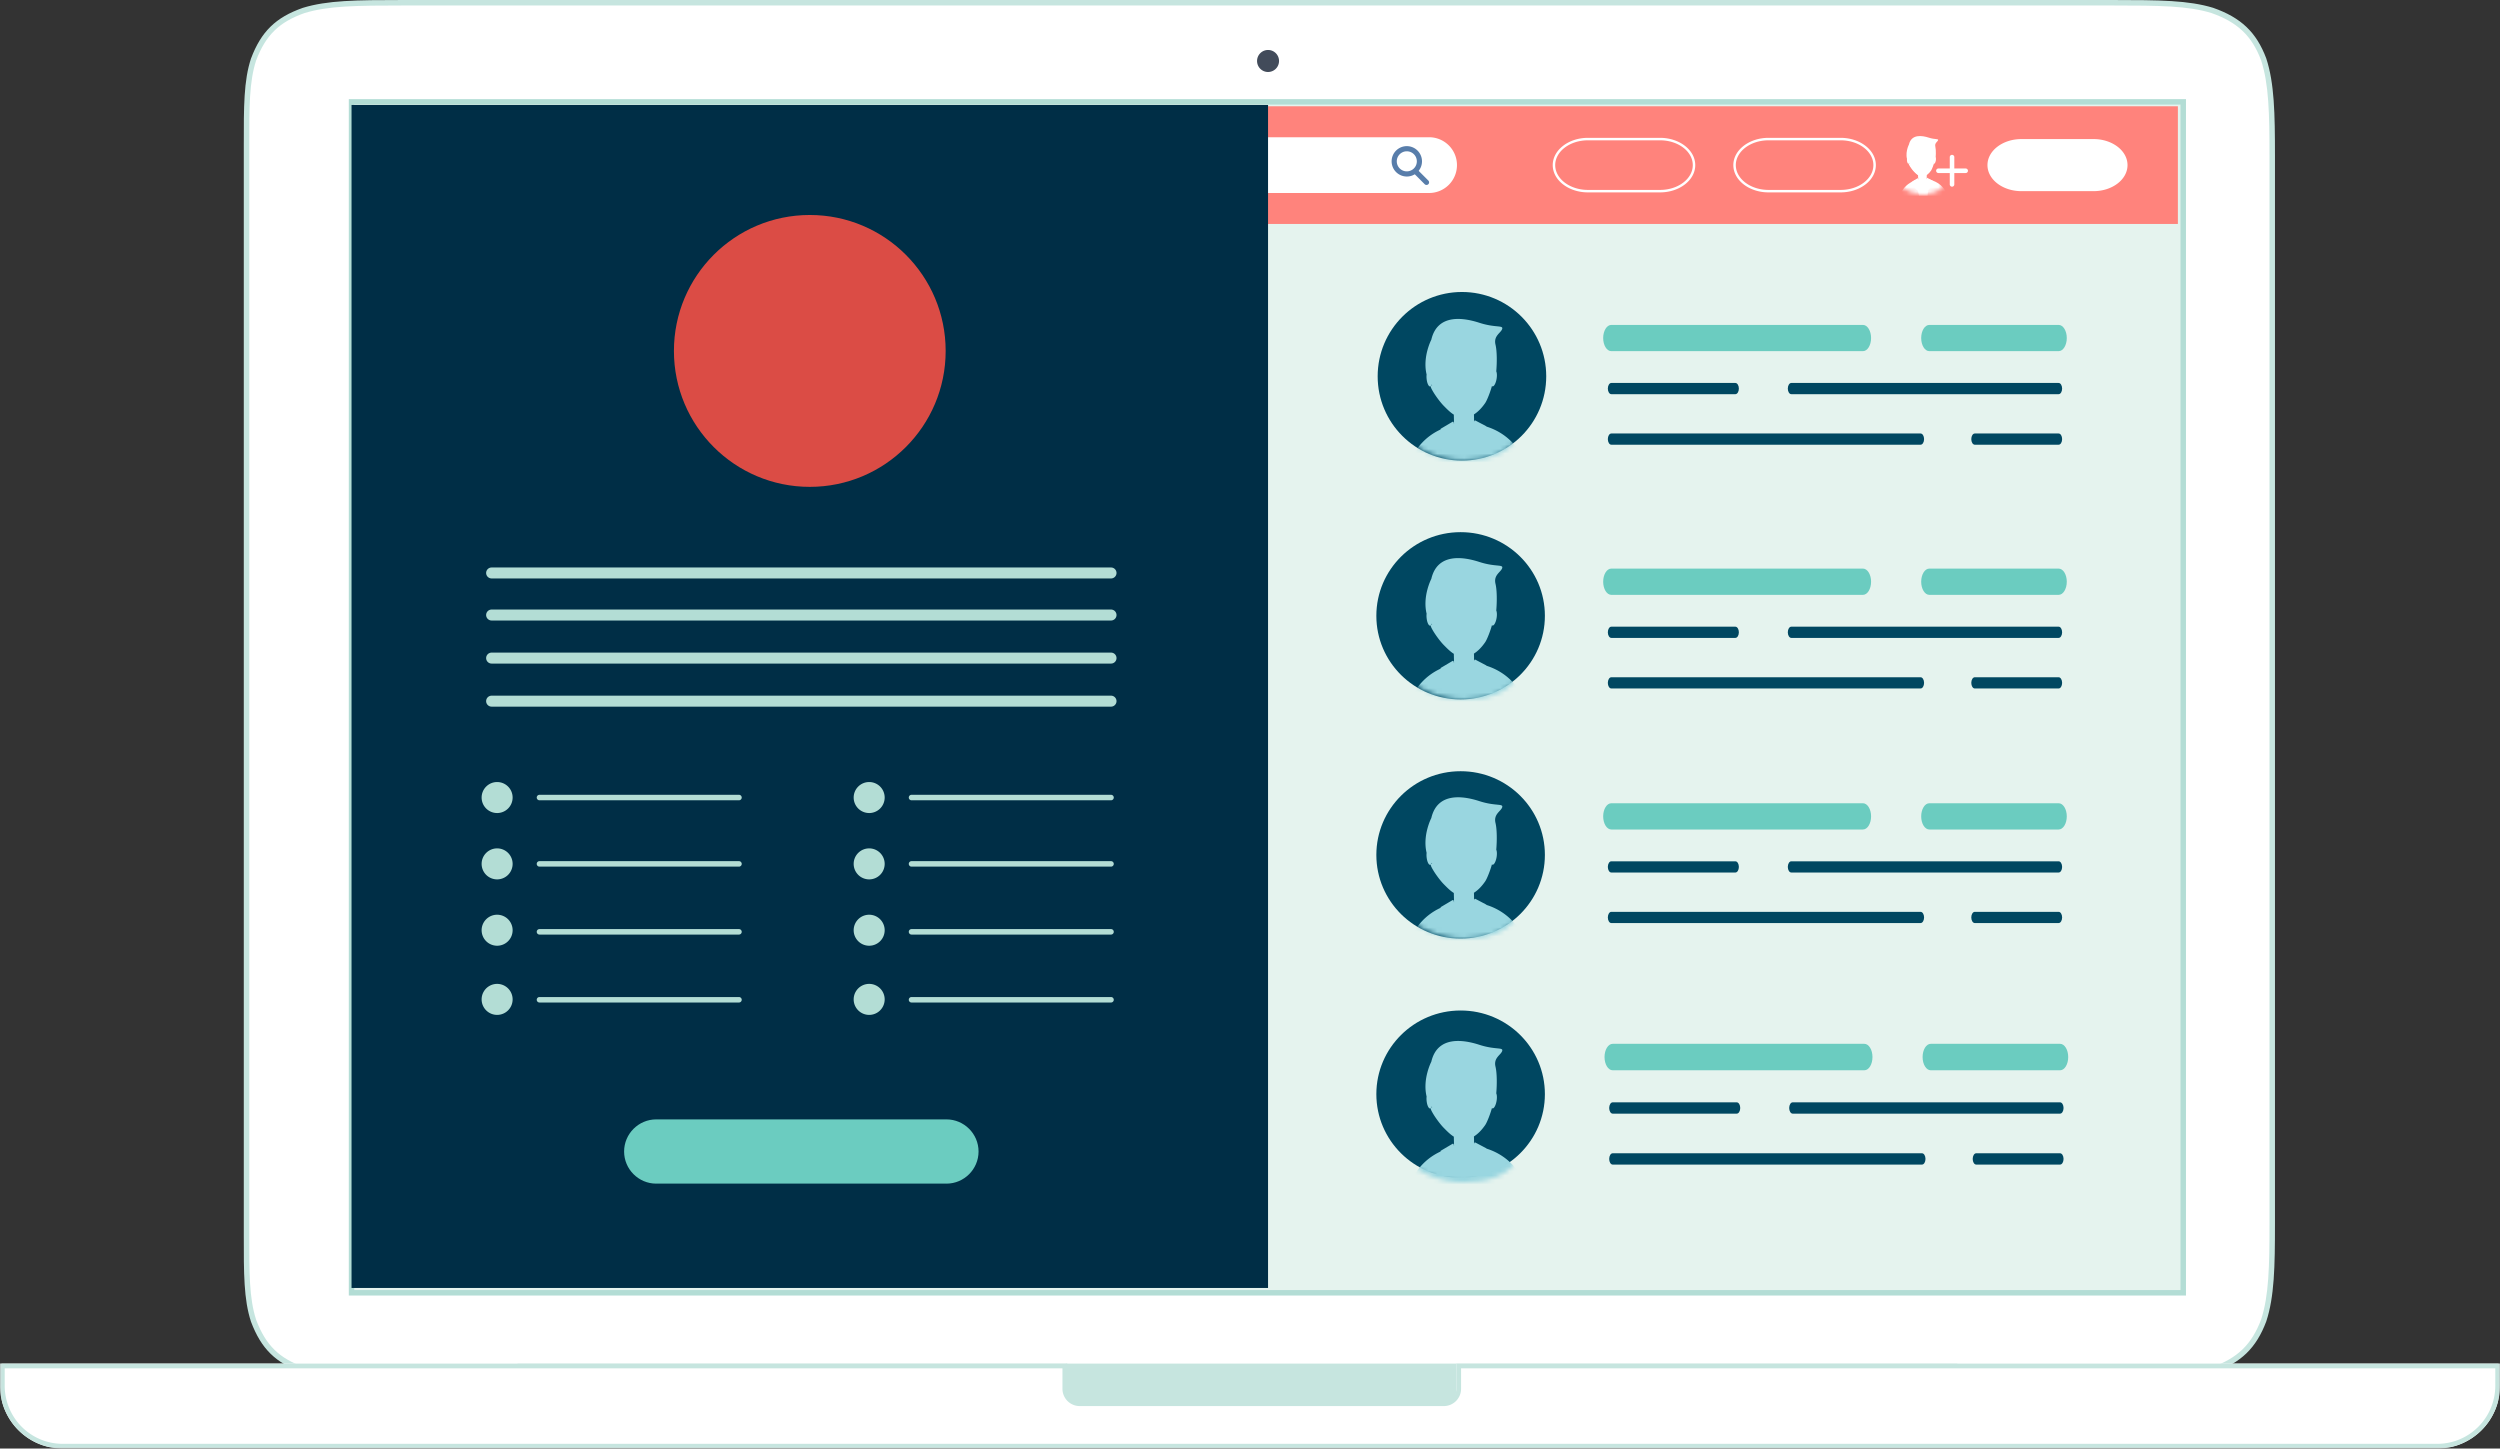 <svg xmlns="http://www.w3.org/2000/svg" xmlns:xlink="http://www.w3.org/1999/xlink" viewBox="0 0 554 321"><rect x="0" y="0" width="554" height="321" fill="#333333" stroke="none"/><defs><path id="b" d="M0 321h554V0H0z"/><path d="M0 19.5C0 30.27 8.632 39 19.278 39 29.926 39 34 33.594 34 22.824S29.926 0 19.278 0C8.632 0 0 8.73 0 19.5" id="a"/><path d="M0 8.078c.044 4.58 3.963 8.126 8.5 7.913 3.966-.187 5.5-2.4 5.5-6.625C14 4.946 12.322 0 7.938 0 3.53 0-.04 3.625 0 8.078" id="c"/><path d="M0 8.078c.044 4.58 3.963 8.126 8.5 7.913 3.966-.187 5.5-2.4 5.5-6.625C14 4.946 12.322 0 7.938 0 3.53 0-.04 3.625 0 8.078z" id="d"/></defs><defs><use id="k" xlink:href="#a"/><use id="m" xlink:href="#b"/><use id="p" xlink:href="#c"/><use id="r" xlink:href="#c"/><use id="t" xlink:href="#c"/><use id="w" xlink:href="#d"/><use id="y" xlink:href="#c"/><use id="A" xlink:href="#d"/><use id="C" xlink:href="#c"/><use id="E" xlink:href="#c"/><use id="G" xlink:href="#c"/><use id="I" xlink:href="#c"/><use id="K" xlink:href="#b"/><path d="M0 19.5C0 30.27 8.632 39 19.278 39 29.926 39 34 33.593 34 22.824 34 12.054 29.926 0 19.278 0 8.632 0 0 8.73 0 19.5" id="g"/><path d="M0 19.5C0 30.27 8.632 39 19.278 39 29.926 39 34 33.594 34 22.825 34 12.055 29.926 0 19.278 0 8.632 0 0 8.73 0 19.5" id="i"/></defs><g fill="none" fill-rule="evenodd"><path d="M468.057.608c10.196 0 16.752.045 22.177 1.698 5.898 2.072 9.252 5.16 11.39 10.827 1.723 5.255 1.902 11.599 1.902 21.434v236.668c0 9.836-.179 16.158-1.895 21.39-2.145 5.69-5.41 8.862-11.285 10.926-5.447 1.66-12.093 1.768-22.154 1.768H89.559c-10.33 0-16.888-.107-22.312-1.762-5.898-2.07-8.91-5.188-11.05-10.856-1.721-5.254-1.566-11.63-1.566-21.466V34.567c0-9.835-.155-16.157 1.56-21.39 2.147-5.69 5.24-8.8 11.115-10.863C72.752.653 79.228.608 89.424.608h378.633z" fill="#FFF"/><path d="M67.436 302.98c5.306 1.615 11.9 1.731 22.123 1.731h378.633c10.11 0 16.637-.116 21.963-1.737 5.666-1.992 8.826-5.05 10.904-10.55 1.73-5.289 1.86-11.825 1.86-21.189V34.567c0-9.378-.13-15.924-1.867-21.232-2.037-5.39-5.227-8.42-11.007-10.451-5.227-1.59-11.448-1.668-21.988-1.668H89.424c-10.488 0-16.68.077-21.928 1.675-5.616 1.975-8.627 4.917-10.732 10.487-1.542 4.716-1.535 10.35-1.525 18.877v241.284c-.01 8.563-.017 14.223 1.532 18.96 2.112 5.586 5.104 8.527 10.665 10.481m400.756 2.947H89.559c-10.344 0-17.02-.12-22.49-1.788l-.024-.008c-5.957-2.09-9.158-5.236-11.415-11.216l-.01-.025c-1.613-4.925-1.605-10.665-1.595-19.352V32.257c-.01-8.651-.018-14.366 1.588-19.27l.01-.024c2.25-5.965 5.47-9.11 11.482-11.223l.024-.008C72.544.08 78.812.001 89.424.001h378.633c10.664 0 16.96.08 22.354 1.724l.024.008c6.171 2.166 9.578 5.408 11.758 11.185l.009.026c1.797 5.482 1.931 12.12 1.931 21.623v236.668c0 9.49-.133 16.118-1.924 21.58l-.009.025c-2.221 5.888-5.597 9.157-11.653 11.285l-.024.008c-5.491 1.673-12.1 1.794-22.331 1.794" fill="#C6E5DF"/><path d="M281 11.074a2.437 2.437 0 00-2.435 2.44c0 1.348 1.09 2.44 2.434 2.44a2.437 2.437 0 002.435-2.44c0-1.348-1.09-2.44-2.435-2.44" fill="#424B5A"/><path fill="#E5F3EE" d="M483.807 22.578H77.901v263.908h405.906V23.262z"/><mask id="e" fill="#fff"><use xlink:href="#b"/></mask><path d="M78.508 285.88H483.2V23.185H78.51V285.88zm-1.215 1.214h407.12V21.971H77.294v265.123z" fill="#B3DDD5" mask="url(#e)"/><path d="M340.816 84.427c0 9.31-7.543 16.857-16.848 16.857s-16.85-7.548-16.85-16.857c0-9.31 7.545-16.857 16.85-16.857 9.305 0 16.848 7.547 16.848 16.857" fill="#002E46" mask="url(#e)"/><path d="M342.644 83.391c0-10.32-8.361-18.686-18.676-18.686-10.315 0-18.677 8.366-18.677 18.686s8.362 18.686 18.677 18.686 18.676-8.366 18.676-18.686" fill="#004761" mask="url(#e)"/><g transform="translate(305 63)"><mask id="f" fill="#fff"><use xlink:href="#a"/></mask><path d="M12.168 22.412a1.29 1.29 0 00.094-.223c.032.082.068.164.103.246a.34.34 0 00-.197-.023m12.244 9.122a.176.176 0 00-.08-.09l-2.374-1.253a.176.176 0 00-.256.117 10.23 10.23 0 01-.045.197l-.015-.608c.002-.01.007-.02.01-.03l-.025-1.035c.927-.575 1.758-1.464 2.482-2.507.448-.642 1.2-2.64 1.502-3.774.038.037.08.064.126.073.335.057.742-.694.907-1.679.117-.702.079-1.327-.073-1.652.158-1.806.193-4.405-.17-5.922-.471-1.977 1.214-2.59 1.484-3.477.27-.886-1.483-.205-5.056-1.364s-9.302-2.045-10.651 3.75c0 0-1.981 3.807-1.044 7.712a4.56 4.56 0 00-.002.907c.092.994.441 1.774.78 1.742a.252.252 0 00.14-.073c-.016.11.017.262.091.424.546 1.18 1.931 3.07 2.799 3.947.687.696 1.397 1.434 2.225 1.944l.051 2.082a4.981 4.981 0 01-.082-.37c-.022-.123-.157-.187-.264-.123l-2.547 1.505a.183.183 0 00-.086.19c-.048.023-.097.049-.145.073-.177.084-.351.171-.524.263-3.96 2.096-6.628 6.02-6.628 10.52 0 6.702 5.916 12.136 13.213 12.136 7.296 0 13.211-5.434 13.211-12.136 0-5.334-3.747-9.86-8.954-11.489" fill="#99D6E0" mask="url(#f)"/></g><path d="M456.196 77.817H427.54c-.996 0-1.804-1.302-1.804-2.909 0-1.606.808-2.908 1.804-2.908h28.655c.996 0 1.804 1.302 1.804 2.908 0 1.607-.808 2.909-1.804 2.909m-43.368 0h-55.76c-.996 0-1.803-1.302-1.803-2.909 0-1.606.807-2.908 1.804-2.908h55.76c.996 0 1.804 1.302 1.804 2.908 0 1.607-.808 2.909-1.805 2.909" fill="#6BCCC0"/><path d="M456.196 87.35H396.95c-.426 0-.771-.556-.771-1.242 0-.687.345-1.244.771-1.244h59.245c.426 0 .771.557.771 1.244 0 .686-.345 1.243-.771 1.243m-71.635-.001h-27.492c-.426 0-.771-.556-.771-1.242 0-.687.345-1.244.771-1.244h27.492c.427 0 .772.557.772 1.244 0 .686-.345 1.243-.772 1.243m71.636 11.199H437.61c-.427 0-.772-.557-.772-1.244 0-.687.345-1.243.772-1.243h18.586c.426 0 .771.556.771 1.243s-.345 1.244-.771 1.244m-30.59 0h-68.538c-.426 0-.772-.557-.772-1.244 0-.687.346-1.243.772-1.243h68.538c.426 0 .771.556.771 1.243s-.345 1.244-.771 1.244" fill="#004761"/><path d="M340.519 137.49c0 9.236-7.542 16.723-16.846 16.723-9.303 0-16.846-7.487-16.846-16.723 0-9.235 7.543-16.722 16.846-16.722 9.304 0 16.846 7.487 16.846 16.722" fill="#002E46"/><path d="M342.347 136.463c0-10.238-8.36-18.537-18.674-18.537-10.313 0-18.673 8.3-18.673 18.537C305 146.7 313.36 155 323.673 155c10.314 0 18.674-8.3 18.674-18.537" fill="#004761"/><g transform="translate(305 116)"><mask id="h" fill="#fff"><use xlink:href="#g"/></mask><path d="M12.168 22.412a1.29 1.29 0 00.094-.223c.032.082.068.164.103.246a.334.334 0 00-.197-.023m12.244 9.122a.173.173 0 00-.08-.09l-2.374-1.253a.176.176 0 00-.256.117 10.23 10.23 0 01-.045.197l-.015-.608c.002-.01.007-.02.01-.03l-.025-1.035c.927-.575 1.758-1.464 2.482-2.507.448-.642 1.2-2.64 1.502-3.775.038.038.08.065.126.073.335.058.742-.694.907-1.678.117-.702.079-1.327-.073-1.652.158-1.806.193-4.405-.17-5.922-.471-1.978 1.214-2.59 1.484-3.478.27-.886-1.483-.204-5.056-1.363s-9.302-2.046-10.651 3.75c0 0-1.981 3.807-1.044 7.712a4.56 4.56 0 00-.002.907c.092.994.441 1.774.78 1.742a.252.252 0 00.14-.073c-.016.11.017.262.091.424.546 1.18 1.931 3.07 2.799 3.947.687.695 1.397 1.434 2.225 1.944l.051 2.082a4.981 4.981 0 01-.082-.37.177.177 0 00-.264-.124l-2.547 1.506a.183.183 0 00-.086.19c-.048.023-.097.049-.145.073-.177.084-.351.171-.524.263-3.96 2.096-6.628 6.02-6.628 10.52 0 6.703 5.916 12.137 13.213 12.137 7.296 0 13.211-5.434 13.211-12.137 0-5.334-3.747-9.86-8.954-11.489" fill="#99D6E0" mask="url(#h)"/></g><path d="M456.196 131.82H427.54c-.996 0-1.804-1.302-1.804-2.91 0-1.607.808-2.91 1.804-2.91h28.655c.996 0 1.804 1.303 1.804 2.91 0 1.608-.808 2.91-1.804 2.91m-43.368 0h-55.76c-.996 0-1.803-1.302-1.803-2.91 0-1.607.807-2.91 1.804-2.91h55.76c.996 0 1.804 1.303 1.804 2.91 0 1.608-.808 2.91-1.805 2.91" fill="#6BCCC0"/><path d="M456.196 141.36H396.95c-.426 0-.771-.556-.771-1.243 0-.688.345-1.244.771-1.244h59.245c.426 0 .771.556.771 1.244 0 .687-.345 1.244-.771 1.244m-71.635-.001h-27.492c-.426 0-.771-.556-.771-1.243 0-.688.345-1.244.771-1.244h27.492c.427 0 .772.556.772 1.244 0 .687-.345 1.244-.772 1.244m71.636 11.206H437.61c-.427 0-.772-.557-.772-1.244 0-.687.345-1.244.772-1.244h18.586c.426 0 .771.557.771 1.244 0 .687-.345 1.244-.771 1.244m-30.59 0h-68.538c-.426 0-.772-.557-.772-1.244 0-.687.346-1.244.772-1.244h68.538c.426 0 .771.557.771 1.244 0 .687-.345 1.244-.771 1.244" fill="#004761"/><path d="M340.519 190.479c0 9.241-7.542 16.733-16.846 16.733-9.303 0-16.846-7.492-16.846-16.733 0-9.242 7.543-16.734 16.846-16.734 9.304 0 16.846 7.492 16.846 16.734" fill="#002E46"/><path d="M342.347 189.45c0-10.244-8.36-18.549-18.674-18.549-10.313 0-18.673 8.305-18.673 18.55 0 10.244 8.36 18.549 18.673 18.549 10.314 0 18.674-8.305 18.674-18.55" fill="#004761"/><g transform="translate(305 169)"><mask id="j" fill="#fff"><use xlink:href="#i"/></mask><path d="M12.168 22.412a1.29 1.29 0 00.094-.223c.032.083.068.164.103.246a.34.34 0 00-.197-.023m12.244 9.123a.176.176 0 00-.08-.09l-2.374-1.254a.176.176 0 00-.256.118 10.23 10.23 0 01-.045.197l-.015-.608c.002-.01.007-.02.01-.03l-.025-1.036c.927-.575 1.758-1.464 2.482-2.506.448-.642 1.2-2.64 1.502-3.775.038.037.08.065.126.073.335.057.742-.694.907-1.679.117-.701.079-1.326-.073-1.651.158-1.807.193-4.405-.17-5.923-.471-1.977 1.214-2.59 1.484-3.476.27-.887-1.483-.205-5.056-1.364-3.573-1.16-9.302-2.046-10.651 3.75 0 0-1.981 3.807-1.044 7.711a4.561 4.561 0 00-.002.907c.092.994.441 1.775.78 1.743a.252.252 0 00.14-.074c-.016.11.017.263.091.425.546 1.18 1.931 3.069 2.799 3.947.687.695 1.397 1.434 2.225 1.944l.051 2.082a4.981 4.981 0 01-.082-.37.177.177 0 00-.264-.124l-2.547 1.506a.183.183 0 00-.086.19c-.048.022-.097.048-.145.072-.177.084-.351.172-.524.263-3.96 2.096-6.628 6.02-6.628 10.52 0 6.703 5.916 12.137 13.213 12.137 7.296 0 13.211-5.434 13.211-12.137 0-5.334-3.747-9.86-8.954-11.488" fill="#99D6E0" mask="url(#j)"/></g><path d="M456.196 183.817H427.54c-.996 0-1.804-1.302-1.804-2.909 0-1.606.808-2.908 1.804-2.908h28.655c.996 0 1.804 1.302 1.804 2.908 0 1.607-.808 2.909-1.804 2.909m-43.368 0h-55.76c-.996 0-1.803-1.302-1.803-2.909 0-1.606.807-2.908 1.804-2.908h55.76c.996 0 1.804 1.302 1.804 2.908 0 1.607-.808 2.909-1.805 2.909" fill="#6BCCC0"/><path d="M456.196 193.35H396.95c-.426 0-.771-.556-.771-1.242 0-.687.345-1.244.771-1.244h59.245c.426 0 .771.557.771 1.244 0 .686-.345 1.243-.771 1.243m-71.635-.001h-27.492c-.426 0-.771-.556-.771-1.242 0-.687.345-1.244.771-1.244h27.492c.427 0 .772.557.772 1.244 0 .686-.345 1.243-.772 1.243m71.636 11.199H437.61c-.427 0-.772-.557-.772-1.244 0-.687.345-1.243.772-1.243h18.586c.426 0 .771.556.771 1.243s-.345 1.244-.771 1.244m-30.59 0h-68.538c-.426 0-.772-.557-.772-1.244 0-.687.346-1.243.772-1.243h68.538c.426 0 .771.556.771 1.243s-.345 1.244-.771 1.244" fill="#004761"/><path d="M340.519 243.49c0 9.236-7.542 16.723-16.846 16.723-9.303 0-16.846-7.487-16.846-16.723 0-9.235 7.543-16.722 16.846-16.722 9.304 0 16.846 7.487 16.846 16.722" fill="#002E46"/><path d="M342.347 242.463c0-10.238-8.36-18.537-18.674-18.537-10.313 0-18.673 8.3-18.673 18.537C305 252.7 313.36 261 323.673 261c10.314 0 18.674-8.3 18.674-18.537" fill="#004761"/><g transform="translate(305 223)"><mask id="l" fill="#fff"><use xlink:href="#k"/></mask><path d="M12.168 22.411c.035-.064.067-.137.094-.223.032.083.068.164.103.247a.336.336 0 00-.197-.024m12.244 9.123a.179.179 0 00-.08-.09l-2.374-1.254a.176.176 0 00-.256.118 11.77 11.77 0 01-.045.197l-.015-.608c.002-.01.007-.02.01-.03l-.025-1.035c.927-.576 1.758-1.464 2.482-2.506.448-.643 1.2-2.64 1.502-3.776a.24.24 0 00.126.073c.335.058.742-.694.907-1.679.117-.701.079-1.326-.073-1.651.158-1.807.193-4.405-.17-5.923-.471-1.976 1.214-2.59 1.484-3.476.27-.887-1.483-.205-5.056-1.364-3.573-1.16-9.302-2.045-10.651 3.75 0 0-1.981 3.807-1.044 7.712a4.55 4.55 0 00-.002.906c.092.995.441 1.775.78 1.743a.246.246 0 00.14-.073c-.016.11.017.262.091.424.546 1.18 1.931 3.069 2.799 3.947.687.695 1.397 1.434 2.225 1.944l.051 2.082a4.972 4.972 0 01-.082-.37c-.022-.124-.157-.187-.264-.124l-2.547 1.506a.183.183 0 00-.086.19 4.918 4.918 0 00-.145.073 13.28 13.28 0 00-.524.262c-3.96 2.097-6.628 6.021-6.628 10.52 0 6.703 5.916 12.137 13.213 12.137 7.296 0 13.211-5.434 13.211-12.136 0-5.334-3.747-9.862-8.954-11.49" fill="#99D6E0" mask="url(#l)"/></g><path d="M456.512 237.174h-28.66c-.996 0-1.804-1.313-1.804-2.932 0-1.62.808-2.932 1.805-2.932h28.659c.997 0 1.804 1.313 1.804 2.932 0 1.62-.807 2.932-1.804 2.932m-43.376 0h-55.768c-.997 0-1.805-1.313-1.805-2.932 0-1.62.808-2.932 1.805-2.932h55.768c.997 0 1.805 1.313 1.805 2.932 0 1.62-.808 2.932-1.805 2.932" fill="#6BCCC0"/><path d="M456.512 246.784h-59.254c-.427 0-.772-.56-.772-1.253 0-.692.345-1.253.772-1.253h59.254c.426 0 .772.56.772 1.253 0 .692-.346 1.253-.772 1.253m-71.647 0h-27.497c-.426 0-.772-.56-.772-1.253 0-.692.346-1.253.772-1.253h27.497c.426 0 .771.56.771 1.253 0 .692-.345 1.253-.771 1.253m71.647 11.289h-18.59c-.426 0-.771-.56-.771-1.253 0-.693.345-1.254.772-1.254h18.589c.426 0 .772.561.772 1.254 0 .692-.346 1.253-.772 1.253m-30.595 0h-68.55c-.426 0-.77-.56-.77-1.253 0-.693.344-1.254.77-1.254h68.55c.426 0 .772.561.772 1.254 0 .692-.346 1.253-.772 1.253" fill="#004761"/><mask id="n" fill="#fff"><use xlink:href="#m"/></mask><path fill="#FF837C" mask="url(#n)" d="M252.846 49.628h229.772V23.55H252.846z"/><path d="M316.689 42.768h-44.492a6.177 6.177 0 01-6.175-6.179 6.176 6.176 0 016.175-6.178h44.492a6.177 6.177 0 016.175 6.178 6.177 6.177 0 01-6.175 6.179m75.215-11.674c-3.997 0-7.248 2.465-7.248 5.496 0 3.03 3.251 5.495 7.248 5.495h15.988c3.997 0 7.249-2.465 7.249-5.495 0-3.031-3.252-5.496-7.25-5.496h-15.987zm15.988 11.54h-15.988c-4.3 0-7.797-2.712-7.797-6.044 0-3.334 3.498-6.045 7.797-6.045h15.988c4.3 0 7.798 2.711 7.798 6.045 0 3.332-3.499 6.044-7.798 6.044zm56.041-.274h-15.986c-4.156 0-7.524-2.584-7.524-5.77 0-3.187 3.368-5.77 7.524-5.77h15.986c4.155 0 7.524 2.583 7.524 5.77 0 3.186-3.369 5.77-7.524 5.77M351.884 31.094c-3.997 0-7.25 2.465-7.25 5.496 0 3.03 3.253 5.495 7.25 5.495h15.986c3.997 0 7.25-2.465 7.25-5.495 0-3.031-3.253-5.496-7.25-5.496h-15.986zm15.986 11.54h-15.986c-4.3 0-7.798-2.712-7.798-6.044 0-3.334 3.498-6.045 7.798-6.045h15.986c4.3 0 7.798 2.711 7.798 6.045 0 3.332-3.497 6.044-7.798 6.044z" fill="#FFF" mask="url(#n)"/><path d="M311.75 33.528a2.225 2.225 0 00-2.223 2.223c0 1.226.997 2.223 2.222 2.223a2.225 2.225 0 002.222-2.223 2.225 2.225 0 00-2.222-2.223m0 5.59a3.371 3.371 0 01-3.366-3.367 3.371 3.371 0 013.366-3.368 3.371 3.371 0 013.366 3.368 3.371 3.371 0 01-3.366 3.368" fill="#587DAA" mask="url(#n)"/><path d="M316.116 40.988a.57.57 0 01-.404-.167l-2.477-2.478a.572.572 0 11.81-.81l2.476 2.478a.574.574 0 01-.405.977" fill="#587DAA" mask="url(#n)"/><g transform="translate(418 27)"><mask id="o" fill="#fff"><use xlink:href="#c"/></mask><path d="M13.74 17.654c0-2.75-2.436-4.98-5.441-4.98-3.004 0-5.44 2.23-5.44 4.98 0 2.75 2.436 4.98 5.44 4.98 3.005 0 5.44-2.23 5.44-4.98" fill="#FFF" mask="url(#o)"/></g><g transform="translate(418 27)"><mask id="q" fill="#fff"><use xlink:href="#p"/></mask><path d="M8.021 14.269a.92.92 0 01-.915-.9l-.056-2.295a.921.921 0 01.894-.946.92.92 0 01.938.901l.056 2.294a.921.921 0 01-.894.946h-.023" fill="#FFF" mask="url(#q)"/></g><g transform="translate(418 27)"><mask id="s" fill="#fff"><use xlink:href="#r"/></mask><path d="M7.944 9.96a.918.918 0 00-.872.726l.034 1.395c.012.502.42.9.915.9h.023a.917.917 0 00.871-.725l-.033-1.395a.92.92 0 00-.938-.9" fill="#FFF" mask="url(#s)"/></g><g transform="translate(418 27)"><mask id="u" fill="#fff"><use xlink:href="#t"/></mask><path d="M10.797 7.526c0 2.086-1.665 4.448-3.039 4.448-1.04 0-3.04-2.362-3.04-4.448 0-2.086 1.361-3.777 3.04-3.777 1.678 0 3.04 1.691 3.04 3.777" fill="#FFF" mask="url(#u)"/></g><g transform="translate(418 27)"><mask id="v" fill="#fff"><use xlink:href="#d"/></mask><path fill="#FFF" mask="url(#v)" d="M8.196 15.24l-.968-1.49 1.541.157z"/></g><g transform="translate(418 27)"><mask id="x" fill="#fff"><use xlink:href="#w"/></mask><path fill="#FFF" mask="url(#x)" d="M6.791 14.104l.556 2.77h1.748l.361-3.302-1.498.405z"/></g><g transform="translate(418 27)"><mask id="z" fill="#fff"><use xlink:href="#y"/></mask><path d="M5.588 13.338c.23.454.939 1.938 1.537 1.912.707-.031.603-1.049 1.05-.755.448.293.542.997.969.724.407-.26 1.146-1.164 1.129-2.205a5.792 5.792 0 00-1.344-.306c-.206-.022-.05 1.21-.875 1.17-1.068-.048-.68-1.16-1.089-1.069-.51.113-.935.295-1.377.529" fill="#FFF" mask="url(#z)"/></g><g transform="translate(418 27)"><mask id="B" fill="#fff"><use xlink:href="#A"/></mask><path d="M6.948 12.504c.044-.026.1 0 .109.05.046.26.22.924.817 1.213.645.313.981-.968 1.063-1.33a.072.072 0 01.105-.048l.978.515a.072.072 0 01.038.077c-.045.26-.286 1.415-1.103 1.929a.074.074 0 01-.095-.015l-.79-.92a.073.073 0 00-.113.002l-.732.936a.072.072 0 01-.102.013c-.216-.173-.98-.833-1.258-1.717a.076.076 0 01.034-.087l1.049-.618z" fill="#FFF" mask="url(#B)"/></g><g transform="translate(418 27)"><mask id="D" fill="#fff"><use xlink:href="#C"/></mask><path d="M5 9.435c-.07-.15-.055-.287.098-.227.27.106.768.362 1.194.28.721-.14.472-.448 1.86-.448.834 0 .777.308 1.553.28.778-.028.944-.643.89-.28-.057.364-.45 1.452-.668 1.763-.527.755-1.188 1.314-1.97 1.314-.777 0-1.305-.559-1.804-1.062-.357-.361-.928-1.136-1.152-1.62" fill="#FFF" mask="url(#D)"/></g><g transform="translate(418 27)"><mask id="F" fill="#fff"><use xlink:href="#E"/></mask><path d="M4.849 8.928s.222.364.194.112c-.028-.252-.167-2.966.666-3.077.832-.112 2.942.195 3.608 0 .666-.196 1.36.671 1.332 2.573 0 0 .111.56.222-.055.111-.616.194-2.183 0-2.994-.194-.811.5-1.063.61-1.427.112-.363-.61-.084-2.08-.56-1.472-.475-3.83-.839-4.386 1.54 0 0-1.083 2.07-.166 3.888" fill="#FFF" mask="url(#F)"/></g><g transform="translate(418 27)"><mask id="H" fill="#fff"><use xlink:href="#G"/></mask><path d="M4.584 8.576c.038.408.182.728.321.715.14-.014.222-.355.184-.763-.037-.408-.181-.728-.32-.715-.14.014-.222.355-.185.763" fill="#FFF" mask="url(#H)"/></g><g transform="translate(418 27)"><mask id="J" fill="#fff"><use xlink:href="#I"/></mask><path d="M10.47 8.51c-.067.403-.01.75.128.773.138.024.305-.284.373-.688.068-.404.01-.751-.127-.774-.138-.025-.305.284-.373.688" fill="#FFF" mask="url(#J)"/></g><path d="M432.572 41.369a.504.504 0 01-.504-.505v-6.046a.504.504 0 011.008 0v6.046a.504.504 0 01-.504.505" fill="#FFF"/><path d="M435.594 38.345h-6.044a.504.504 0 010-1.008h6.044a.504.504 0 010 1.008" fill="#FFF"/><mask id="L" fill="#fff"><use xlink:href="#K"/></mask><path fill="#C6E5DF" mask="url(#L)" d="M114.686 318.185H433.75v-16.011H114.686z"/><path d="M236.137 302.523v5.578a2.785 2.785 0 002.782 2.789h81.03a2.786 2.786 0 002.783-2.789v-5.578c0-.118-.007-.235-.021-.349H554v4.881c0 7.702-6.228 13.945-13.911 13.945H13.911c-7.683 0-13.91-6.243-13.91-13.945v-4.881h236.157a2.871 2.871 0 00-.021.35" fill="#FFF" mask="url(#L)"/><path d="M236.506 302.174c-.014.115-.021.23-.021.35v5.228c0 1.54 1.245 2.79 2.782 2.79h80.683a2.786 2.786 0 002.782-2.79v-5.229c0-.118-.008-.234-.022-.349H554v4.881c0 7.702-6.228 13.945-13.911 13.945H13.91C6.228 321 0 314.757 0 307.055v-4.88h236.506zm-1.065 1.046H1.043v3.835c0 7.124 5.761 12.899 12.868 12.899h526.178c7.107 0 12.868-5.775 12.868-12.899v-3.835H323.775v4.532a3.83 3.83 0 01-3.825 3.835h-80.683a3.83 3.83 0 01-3.826-3.835v-4.532z" fill="#C6E5DF" mask="url(#L)"/><path fill="#002E46" mask="url(#L)" d="M77.901 285.413h203.098V23.262H77.901z"/><path d="M209.558 77.765c0 16.637-13.48 30.124-30.108 30.124s-30.108-13.487-30.108-30.124 13.48-30.124 30.108-30.124 30.108 13.487 30.108 30.124" fill="#DB4C45" mask="url(#L)"/><path d="M246.205 128.186H108.944a1.215 1.215 0 010-2.43h137.26a1.214 1.214 0 110 2.43m.001 9.319H108.944a1.215 1.215 0 010-2.43h137.26a1.215 1.215 0 010 2.43m.001 9.543H108.944a1.215 1.215 0 010-2.43h137.26a1.215 1.215 0 010 2.43m.001 9.544H108.944a1.215 1.215 0 010-2.43h137.26a1.215 1.215 0 010 2.43m-82.444 20.751h-44.212a.607.607 0 010-1.214h44.211a.607.607 0 110 1.214m.001 14.703h-44.212a.607.607 0 010-1.215h44.211a.607.607 0 110 1.215m.001 15.055h-44.212a.607.607 0 010-1.214h44.211a.607.607 0 110 1.214m.001 15.056h-44.212a.607.607 0 110-1.214h44.211a.607.607 0 110 1.214m-50.161-45.421a3.435 3.435 0 11-3.434-3.436 3.435 3.435 0 013.434 3.436m0 14.702a3.435 3.435 0 11-3.434-3.436 3.435 3.435 0 013.434 3.436m0 14.702a3.435 3.435 0 11-3.434-3.436 3.435 3.435 0 013.434 3.436m0 15.325a3.435 3.435 0 01-3.434 3.436 3.435 3.435 0 010-6.872 3.435 3.435 0 013.434 3.436m132.607-44.122h-44.211a.607.607 0 010-1.214h44.21a.607.607 0 110 1.214m.001 14.703h-44.211a.607.607 0 010-1.215h44.21a.607.607 0 110 1.215m.001 15.055h-44.211a.607.607 0 010-1.214h44.21a.607.607 0 110 1.214m.001 15.056h-44.211a.607.607 0 110-1.214h44.21a.607.607 0 110 1.214m-50.16-45.421a3.435 3.435 0 11-3.434-3.436 3.435 3.435 0 013.434 3.436m0 14.702a3.435 3.435 0 11-3.434-3.436 3.435 3.435 0 013.434 3.436m0 14.702a3.435 3.435 0 11-3.434-3.436 3.435 3.435 0 013.434 3.436m0 15.325a3.435 3.435 0 01-3.434 3.436 3.435 3.435 0 010-6.872 3.435 3.435 0 013.434 3.436" fill="#B3DDD5" mask="url(#L)"/><path d="M209.733 262.293h-64.318c-3.913 0-7.114-3.203-7.114-7.119 0-3.915 3.201-7.118 7.114-7.118h64.318c3.913 0 7.115 3.203 7.115 7.118 0 3.916-3.202 7.12-7.115 7.12" fill="#6BCCC0" mask="url(#L)"/></g></svg>